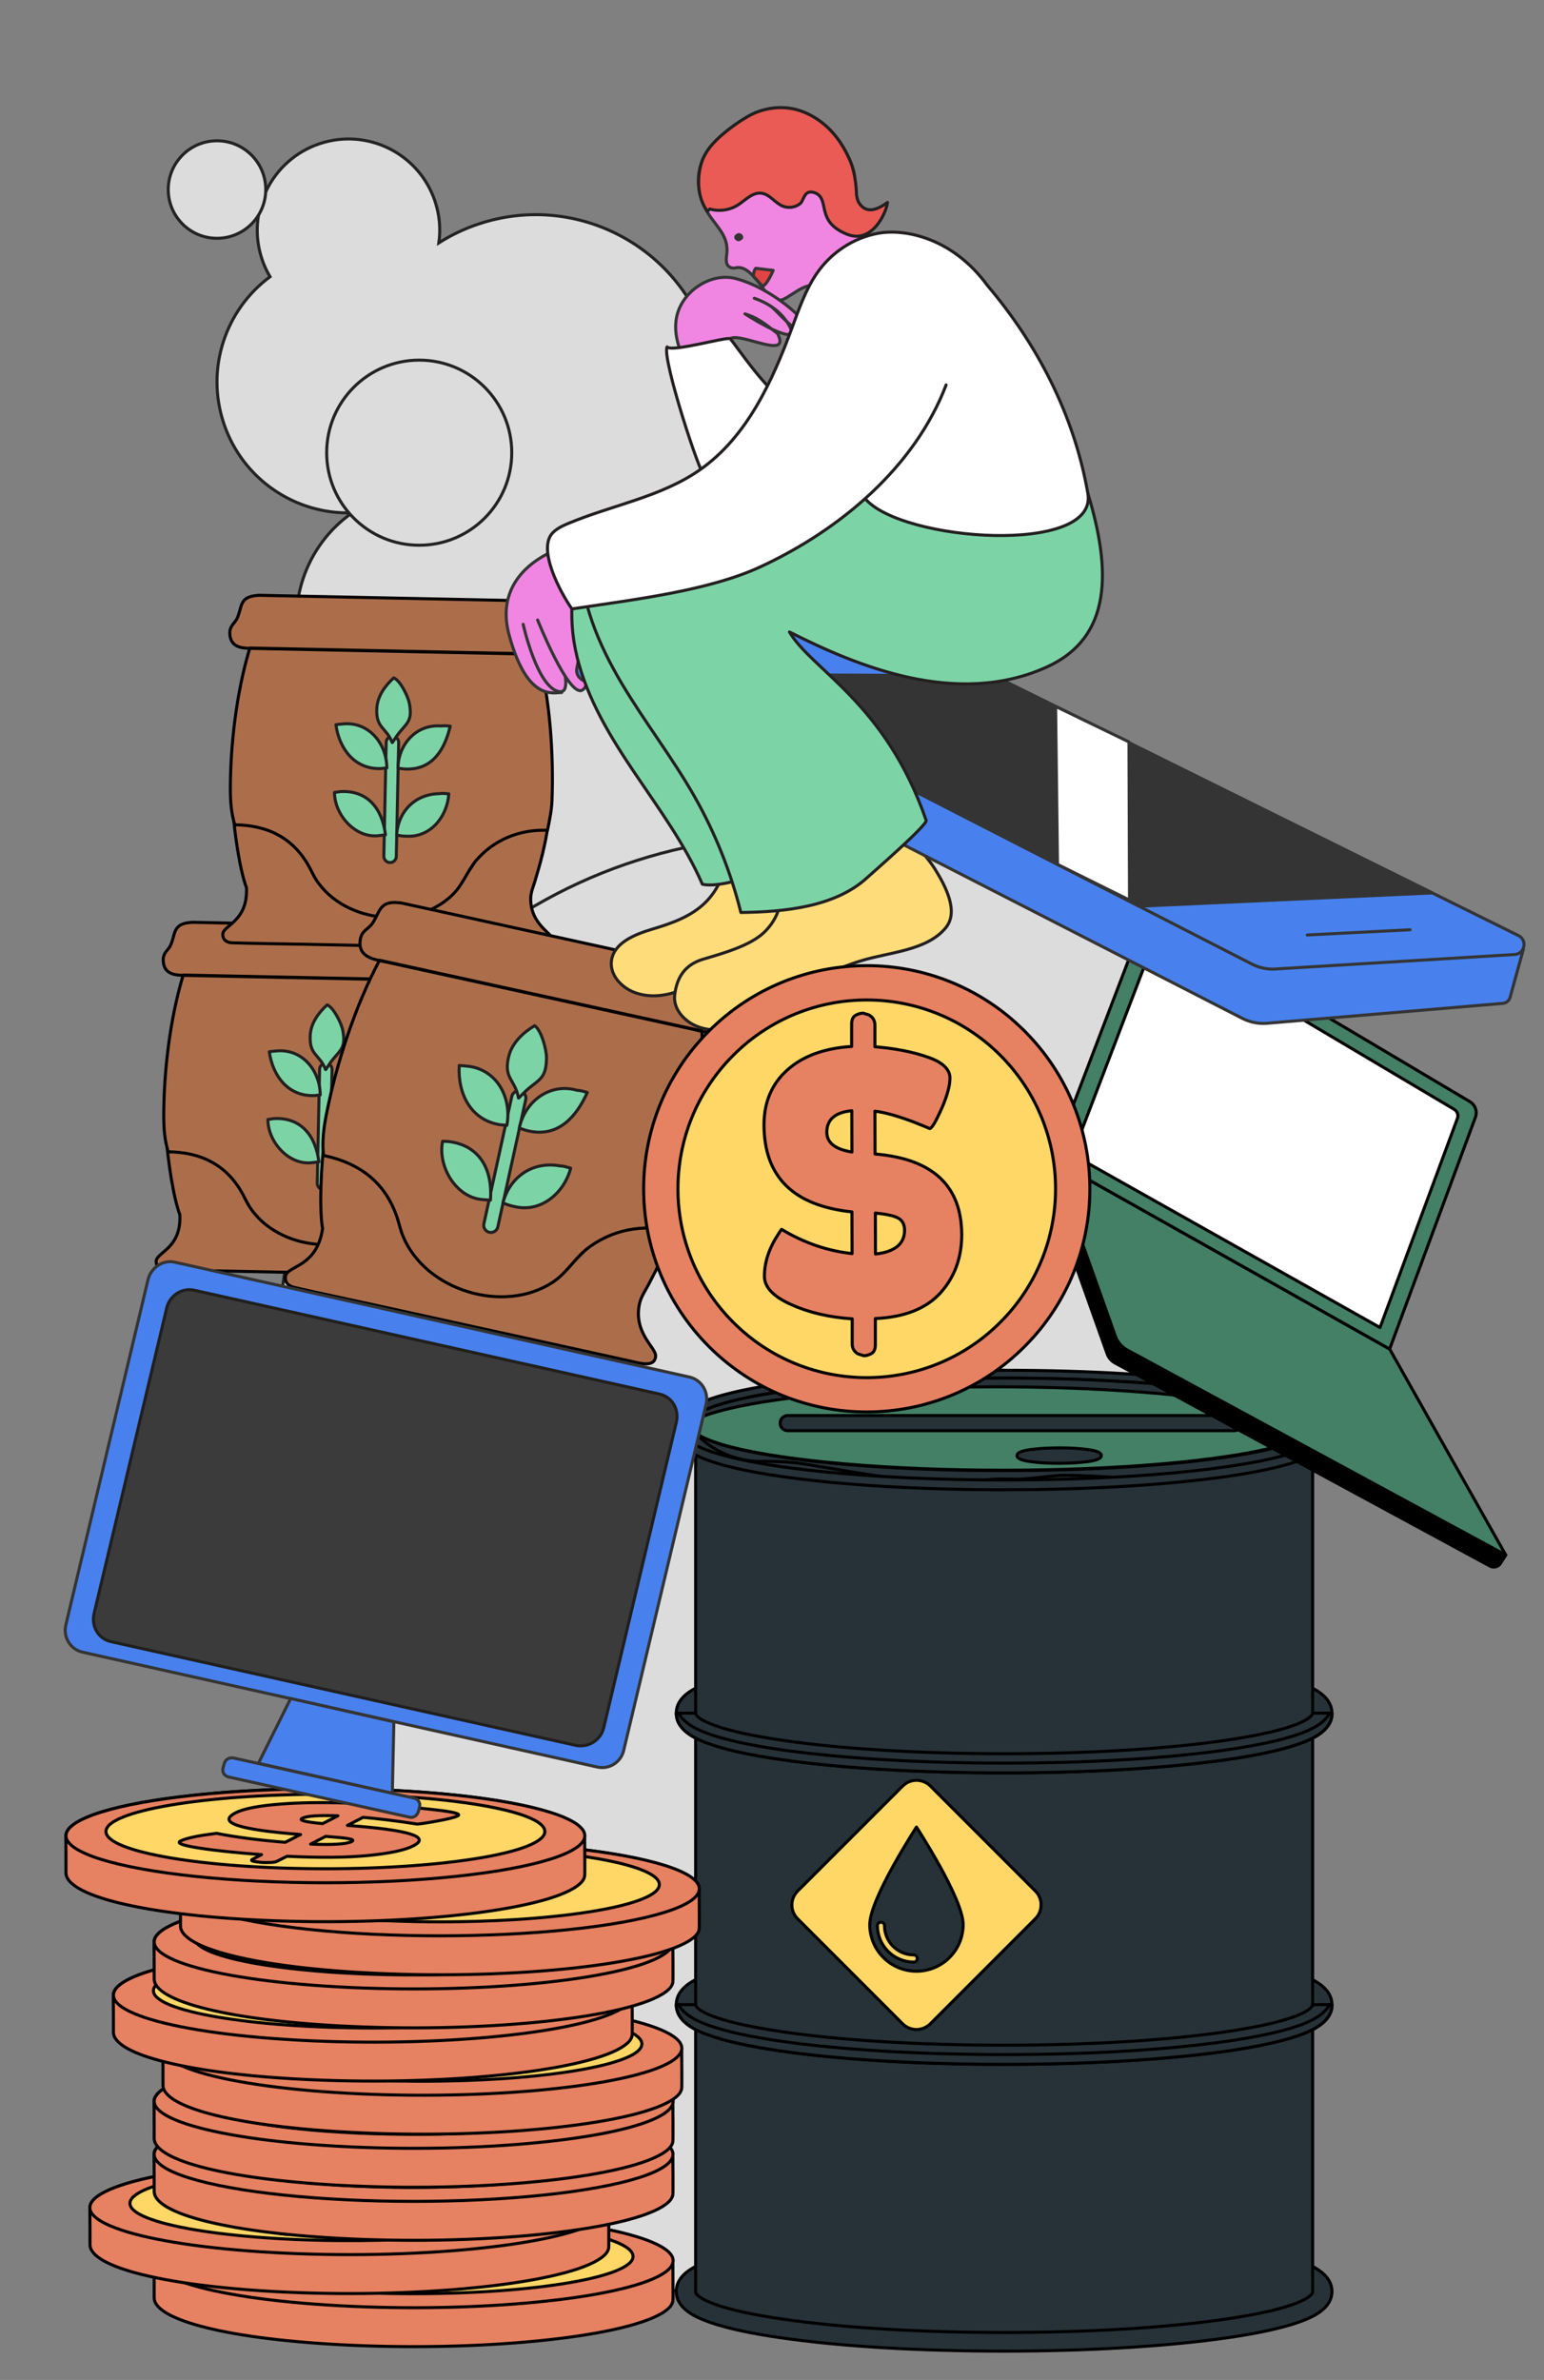 <?xml version="1.0" encoding="UTF-8"?>
<svg xmlns="http://www.w3.org/2000/svg" width="510" height="786" viewBox="0 0 510 786">
  <rect x="0" y="0" width="510" height="786" fill="#808080" stroke="none"/>
  <g id="Calque_3">
    <path d="m323.501,164.988c6.869,7.017,11.78,16.106,13.661,26.485,5.002,27.598-13.316,54.046-40.929,59.051-4.167.755-8.303.985-12.358.71,2.29,3.069,3.929,6.713,4.659,10.743,2.529,13.952-6.732,27.312-20.668,29.838-13.951,2.529-27.312-6.731-29.841-20.683-.332-1.832-.457-3.654-.388-5.448-15.356-2.088-28.313-13.818-31.229-29.907-2.977-16.424,5.422-32.278,19.591-39.433-13.866-1.523-25.905-10.882-30.647-24.258-5.066,3.015-10.756,5.197-16.892,6.31-19.706,3.572-38.808-4.743-49.96-19.826-3.65,2.127-7.725,3.654-12.121,4.451-20.332,3.685-39.79-9.814-43.475-30.146-3.685-20.332,9.797-39.803,30.128-43.488,10.09-1.829,19.953.576,27.786,5.952,5.098-5.969,11.605-10.775,19.129-13.888-1.68-2.659,12.088,22.636,11.496,19.369-2.487-13.722,34.25-23.404,30.37-18.019,13.952,6.867,24.588,20.059,27.577,36.544.299,1.649.518,3.295.644,4.944,1.125-.314,2.275-.585,3.45-.799,12.379-2.244,24.434,1.987,32.685,10.282,3.706-5.906,9.771-10.284,17.174-11.626,3.587-.65,7.126-.52,10.453.265,3.658-11.305,10.269-16.299,22.785-18.568,18.119-3.284,35.464,8.738,38.746,26.841,3.16,17.431-4.856,30.154-21.825,34.301Z" style="fill:#dcdcdc; stroke:#232323; stroke-miterlimit:10;"></path>
    <path d="m234.411,146.658c3.121-11.082,3.058-23.194-.865-34.961-10.42-31.257-44.195-48.144-75.453-37.724-4.734,1.578-9.123,3.675-13.143,6.244.645-4.458.276-9.135-1.25-13.714-5.265-15.792-22.331-24.31-38.106-19.051-15.793,5.265-24.334,22.319-19.069,38.111.691,2.074,1.59,4.02,2.673,5.829-14.635,10.812-21.362,30.199-15.291,48.411,6.198,18.592,23.788,30.18,42.415,29.558-15.275,10.678-22.393,30.504-16.195,49.095,7.551,22.652,32.042,34.897,54.695,27.346,14.013-4.671,24.04-15.829,27.859-29.024,7.148,3.992,15.862,5.079,24.242,2.286,4.061-1.354,7.632-3.484,10.615-6.168,10.149,9.595,25.118,13.436,39.287,8.713,20.51-6.837,31.591-29.001,24.754-49.511-6.578-19.732-27.353-30.738-47.167-25.439Z" style="fill:#dcdcdc; stroke:#232323; stroke-miterlimit:10;"></path>
    <path d="m115.696,301.703c-7.743,17.564-2.968,38.765,12.79,51.209,17.069,13.457,41.115,11.949,56.403-2.648,22.586.347,45.098-9.474,60.164-28.596,25.678-32.605,20.087-79.856-12.518-105.534-32.605-25.703-79.855-20.088-105.534,12.518-16.896,21.448-20.261,49.253-11.305,73.052Z" style="fill:#dcdcdc; stroke:#232323; stroke-miterlimit:10;"></path>
    <path d="m102.95,506.793c-17.571,39.859-6.736,87.968,29.024,116.207,38.735,30.539,93.302,27.115,127.995-6.009,51.254.787,102.34-21.499,136.528-64.893,58.271-73.991,45.584-181.216-28.406-239.486-73.99-58.328-181.214-45.585-239.486,28.406-38.342,48.671-45.977,111.769-25.655,165.775Z" style="fill:#dcdcdc; stroke:#232323; stroke-miterlimit:10;"></path>
    <circle cx="71.676" cy="62.598" r="16.102" style="fill:#dcdcdc; stroke:#232323; stroke-miterlimit:10;"></circle>
    <circle cx="373.87" cy="577.123" r="30.567" style="fill:#dcdcdc; stroke:#232323; stroke-miterlimit:10;"></circle>
    <circle cx="138.471" cy="149.501" r="30.567" style="fill:#dcdcdc; stroke:#232323; stroke-miterlimit:10;"></circle>
    <circle cx="223.473" cy="693.274" r="63.226" style="fill:#dcdcdc; stroke:#232323; stroke-miterlimit:10;"></circle>
    <path d="m158.778,378.597c-5.908-.599-13.362,2.158-17.885,5.841-4.263,3.471-4.954,6.891-7.876,10.965-11.708,16.323-39.265,15.126-51.879-.203-2.021-2.456-2.639-4.497-4.22-7.006-4.812-7.634-12.931-12.021-21.905-11.738.399,6.025,2.144,18.828,4.395,24.688.551,11.415-7.951,12.364-7.822,15.546.073,1.802,1.408,2.624,3.054,2.677,7.846.256,15.713.312,23.563.474l76.217,1.579c2.004.042,6.859.616,6.365-2.854-.347-2.442-7.494-5.155-7.494-13.711-0-2.146.893-4.081,1.495-6.102,1.742-5.845,3.343-11.732,4.176-17.786.066-.478.866-2.757-.183-2.37Z" style="fill:#ac6e4a; stroke:#000; stroke-linecap:round; stroke-linejoin:round;"></path>
    <path d="m63.516,304.599c-6.416.359-5.474,3.412-7.025,7.253-.878,2.174-2.755,2.633-2.567,5.601.313,4.947,4.976,4.641,8.532,4.706l90.805,1.866c2.731.06,5.638.56,7.785-1.51,3.583-3.455.289-5.804-.789-8.634-.72-1.89.463-3.203-2.083-5.693-2.003-1.959-4.742-1.738-7.323-1.791l-87.335-1.798Zm-2.992,17.416c-4.369,14.333-6.446,31.946-6.437,46.738.002,3.861.286,7.813,1.475,11.64,10.581.101,19.23,4.141,24.553,13.872.821,1.501,1.513,3.083,2.462,4.511,9.437,14.191,32.915,16.48,44.914,4.707,3.38-3.317,4.72-7.508,7.612-11.108,5.955-7.061,14.613-10.542,23.736-10.168.705-3.472,1.38-6.616,1.5-9.957.539-14.931-.614-33.678-4.672-48.272l-95.143-1.963Z" style="fill:#ac6e4a; stroke:#000; stroke-linecap:round; stroke-linejoin:round;"></path>
    <path d="m106.804,392.86c-1.137-.023-2.04-.964-2.017-2.102l.776-37.589c.023-1.137.964-2.04,2.102-2.017s2.04.964,2.017,2.102l-.776,37.589c-.023,1.137-.964,2.04-2.102,2.017Z" style="fill:#7cd4a6; stroke:#231f20; stroke-linecap:round; stroke-linejoin:round;"></path>
    <path d="m108.063,331.866c-2.88,2.609-5.39,6.06-5.6,10.073-.349,6.668,3.109,6.181,5.072,11.283l.087-.011c.769-1.116,1.484-2.305,2.345-3.352,2.661-3.237,4.252-4.006,3.282-9.455-.403-2.261-2.97-7.627-5.186-8.539Zm15.629,15.9c-8.194-.69-14.169,6.123-14.229,13.936.947.129,1.888.273,2.845.292,8.751.141,12.636-6.66,14.401-14.166-1.031-.107-1.981-.225-3.017-.062Zm-32.557-.672c-.732.067-1.457.137-2.183.254,1.116,8.04,6.284,14.843,14.968,14.473.616-.069,1.241-.163,1.86-.195-.059-8.188-6.078-15.44-14.645-14.532Zm32.096,23.018c-8.008.067-13.702,5.739-14.223,13.669,1.159.252,2.274.384,3.46.389,7.884.337,13.297-6.609,13.78-13.996-.925-.061-2.114-.266-3.017-.062Zm-32.843-.678c-.637.074-1.265.169-1.897.281-.031,7.364,6.912,15.232,14.62,14.262l2.213-.272c-1.016-8.493-5.815-14.825-14.936-14.271Z" style="fill:#7cd4a6; stroke:#231f20; stroke-linecap:round; stroke-linejoin:round;"></path>
    <path d="m180.778,270.597c-5.908-.599-13.362,2.158-17.885,5.841-4.263,3.471-4.954,6.891-7.876,10.965-11.708,16.323-39.265,15.126-51.879-.203-2.021-2.456-2.639-4.497-4.22-7.006-4.812-7.634-12.931-12.021-21.905-11.738.399,6.025,2.144,18.828,4.395,24.688.551,11.415-7.951,12.364-7.822,15.546.073,1.802,1.408,2.624,3.054,2.677,7.846.256,15.713.312,23.563.474l76.217,1.579c2.004.042,6.859.616,6.365-2.854-.347-2.442-7.494-5.155-7.494-13.711-0-2.146.893-4.081,1.495-6.102,1.742-5.845,3.343-11.732,4.176-17.786.066-.478.866-2.757-.183-2.37Z" style="fill:#ac6e4a; stroke:#000; stroke-linecap:round; stroke-linejoin:round;"></path>
    <path d="m85.516,196.599c-6.416.359-5.474,3.412-7.025,7.253-.878,2.174-2.755,2.633-2.567,5.601.313,4.947,4.976,4.641,8.532,4.706l90.805,1.866c2.731.06,5.638.56,7.785-1.51,3.583-3.455.289-5.804-.789-8.634-.72-1.89.463-3.203-2.083-5.693-2.003-1.959-4.742-1.738-7.323-1.791l-87.335-1.798Zm-2.992,17.416c-4.369,14.333-6.446,31.946-6.437,46.738.002,3.861.286,7.813,1.475,11.64,10.581.101,19.23,4.141,24.553,13.872.821,1.501,1.513,3.083,2.462,4.511,9.437,14.191,32.915,16.48,44.914,4.707,3.38-3.317,4.72-7.508,7.612-11.108,5.955-7.061,14.613-10.542,23.736-10.168.705-3.472,1.38-6.616,1.5-9.957.539-14.931-.614-33.678-4.672-48.272l-95.143-1.963Z" style="fill:#ac6e4a; stroke:#000; stroke-linecap:round; stroke-linejoin:round;"></path>
    <path d="m128.804,284.86c-1.137-.023-2.04-.964-2.017-2.102l.776-37.589c.023-1.137.964-2.04,2.102-2.017s2.04.964,2.017,2.102l-.776,37.589c-.023,1.137-.964,2.04-2.102,2.017Z" style="fill:#7cd4a6; stroke:#231f20; stroke-linecap:round; stroke-linejoin:round;"></path>
    <path d="m130.063,223.866c-2.88,2.609-5.39,6.06-5.6,10.073-.349,6.668,3.109,6.181,5.072,11.283l.087-.011c.769-1.116,1.484-2.305,2.345-3.352,2.661-3.237,4.252-4.006,3.282-9.455-.403-2.261-2.97-7.627-5.186-8.539Zm15.629,15.9c-8.194-.69-14.169,6.123-14.229,13.936.947.129,1.888.273,2.845.292,8.751.141,12.636-6.66,14.401-14.166-1.031-.107-1.981-.225-3.017-.062Zm-32.557-.672c-.732.067-1.457.137-2.183.254,1.116,8.04,6.284,14.843,14.968,14.473.616-.069,1.241-.163,1.86-.195-.059-8.188-6.078-15.44-14.645-14.532Zm32.096,23.018c-8.008.067-13.702,5.739-14.223,13.669,1.159.252,2.274.384,3.46.389,7.884.337,13.297-6.609,13.78-13.996-.925-.061-2.114-.266-3.017-.062Zm-32.843-.678c-.637.074-1.265.169-1.897.281-.031,7.364,6.912,15.232,14.62,14.262l2.213-.272c-1.016-8.493-5.815-14.825-14.936-14.271Z" style="fill:#7cd4a6; stroke:#231f20; stroke-linecap:round; stroke-linejoin:round;"></path>
    <path d="m428.624,746.451c-5.472-1.896-13.228-3.576-23.053-4.998-19.778-2.887-46.019-4.438-73.898-4.438s-54.12,1.594-73.898,4.438c-9.781,1.422-17.537,3.102-23.053,4.998-4.869,1.681-11.333,4.524-11.333,10.298s6.463,8.618,11.333,10.298c5.472,1.896,13.228,3.576,23.053,4.998,19.778,2.887,46.019,4.438,73.898,4.438s54.12-1.594,73.898-4.438c9.781-1.422,17.537-3.102,23.053-4.998,4.869-1.681,11.333-4.524,11.333-10.298-.043-5.774-6.507-8.618-11.333-10.298Zm-2.068,14.607c-5.128,1.767-12.496,3.318-21.889,4.697-19.476,2.844-45.416,4.395-72.993,4.395s-53.517-1.551-72.993-4.395c-9.394-1.379-16.762-2.93-21.889-4.697-6.851-2.327-7.024-4.093-7.024-4.309,0-.172.215-1.982,7.024-4.309,5.128-1.767,12.496-3.318,21.889-4.697,19.476-2.844,45.416-4.395,72.993-4.395s53.517,1.551,72.993,4.395c9.394,1.379,16.762,2.93,21.889,4.697,6.851,2.327,7.024,4.093,7.024,4.309,0,.172-.172,1.939-7.024,4.309Z" style="fill:#263238; stroke:#000; stroke-linecap:round; stroke-linejoin:round;"></path>
    <path d="m428.624,555.479c-5.472-1.896-13.228-3.576-23.053-4.998-19.778-2.887-46.019-4.438-73.898-4.438s-54.12,1.594-73.898,4.438c-9.781,1.422-17.537,3.102-23.053,4.998-4.869,1.681-11.333,4.524-11.333,10.298,0,5.731,6.463,8.618,11.333,10.298,5.472,1.896,13.228,3.576,23.053,4.998,19.778,2.887,46.019,4.438,73.898,4.438s54.12-1.594,73.898-4.438c9.781-1.422,17.537-3.102,23.053-4.998,4.869-1.681,11.333-4.524,11.333-10.298-.043-5.731-6.507-8.618-11.333-10.298Zm-2.068,14.607c-5.128,1.767-12.496,3.318-21.889,4.697-19.476,2.844-45.416,4.395-72.993,4.395s-53.517-1.551-72.993-4.395c-9.394-1.379-16.762-2.93-21.889-4.697-6.851-2.327-7.024-4.093-7.024-4.309s.215-1.982,7.024-4.309c5.128-1.767,12.496-3.318,21.889-4.697,19.476-2.844,45.416-4.395,72.993-4.395s53.517,1.551,72.993,4.395c9.394,1.379,16.762,2.93,21.889,4.697,6.851,2.327,7.024,4.093,7.024,4.309s-.172,1.982-7.024,4.309Z" style="fill:#263238; stroke:#000; stroke-linecap:round; stroke-linejoin:round;"></path>
    <path d="m428.624,651.741c-5.472-1.896-13.228-3.576-23.053-4.998-19.778-2.887-46.019-4.438-73.898-4.438s-54.12,1.594-73.898,4.438c-9.781,1.422-17.537,3.102-23.053,4.998-4.869,1.681-11.333,4.524-11.333,10.298s6.463,8.618,11.333,10.298c5.472,1.896,13.228,3.576,23.053,4.998,19.778,2.887,46.019,4.438,73.898,4.438s54.12-1.594,73.898-4.438c9.781-1.422,17.537-3.102,23.053-4.998,4.869-1.681,11.333-4.524,11.333-10.298-.043-5.731-6.507-8.618-11.333-10.298Zm-2.068,14.607c-5.128,1.767-12.496,3.318-21.889,4.697-19.476,2.844-45.416,4.395-72.993,4.395s-53.517-1.551-72.993-4.395c-9.394-1.379-16.762-2.93-21.889-4.697-6.851-2.327-7.024-4.093-7.024-4.309,0-.172.215-1.982,7.024-4.309,5.128-1.767,12.496-3.318,21.889-4.697,19.476-2.844,45.416-4.395,72.993-4.395s53.517,1.551,72.993,4.395c9.394,1.379,16.762,2.93,21.889,4.697,6.851,2.327,7.024,4.093,7.024,4.309,0,.172-.172,1.939-7.024,4.309Z" style="fill:#263238; stroke:#000; stroke-linecap:round; stroke-linejoin:round;"></path>
    <path d="m234.679,482.572c5.472,1.896,13.228,3.576,23.053,4.998,19.778,2.887,46.019,4.438,73.898,4.438s54.12-1.594,73.898-4.438c9.781-1.422,17.537-3.102,23.053-4.998,4.869-1.681,11.333-4.524,11.333-10.298,0-5.731-6.463-8.618-11.333-10.298-5.472-1.896-13.228-3.576-23.053-4.998-19.778-2.887-46.019-4.438-73.898-4.438s-54.12,1.594-73.898,4.438c-9.781,1.422-17.537,3.102-23.053,4.998-4.869,1.681-11.333,4.524-11.333,10.298.043,5.731,6.463,8.618,11.333,10.298Zm2.068-14.607c5.128-1.767,12.496-3.318,21.889-4.697,19.476-2.844,45.416-4.395,72.993-4.395s53.517,1.551,72.993,4.395c9.394,1.379,16.762,2.93,21.889,4.697,6.851,2.327,7.024,4.093,7.024,4.309,0,.172-.215,1.982-7.024,4.309-5.128,1.767-12.496,3.318-21.889,4.697-19.476,2.844-45.416,4.395-72.993,4.395s-53.517-1.551-72.993-4.395c-9.394-1.379-16.762-2.93-21.889-4.697-6.851-2.327-7.024-4.093-7.024-4.309-.043-.172.172-1.939,7.024-4.309Z" style="fill:#263238; stroke:#000; stroke-linecap:round; stroke-linejoin:round;"></path>
    <path d="m379.158,487.872c-9.652.603-19.606-.862-29.215-.603-3.792.302-7.885.862-11.677,1.163-4.093.302-8.187-.302-12.28.302-20.769,2.327-40.03-2.025-60.498-5.257-5.257-.862-10.514-.862-15.771-.862-7.498-.388-14.995-3.835-19.95-9.307v283.614c0,.172.215,1.982,7.024,4.309,5.128,1.767,12.496,3.318,21.889,4.697,19.476,2.844,45.416,4.395,72.993,4.395s53.517-1.551,72.993-4.395c9.394-1.379,16.762-2.93,21.889-4.697,6.851-2.327,7.024-4.093,7.024-4.309v-279.435c-6.033,2.585-12.582,4.309-18.744,6.033-11.979,2.887-23.699,3.749-35.678,4.352Z" style="fill:#263238; stroke:#000; stroke-linecap:round; stroke-linejoin:round;"></path>
    <path d="m433.58,662.039c0,.215-.215,1.982-7.024,4.309-5.128,1.767-12.496,3.318-21.889,4.697-19.476,2.844-45.416,4.395-72.993,4.395s-53.517-1.551-72.993-4.395c-9.394-1.379-16.762-2.93-21.889-4.697-6.851-2.327-7.024-4.093-7.024-4.309h-6.334c0,5.731,6.463,8.618,11.333,10.298,5.472,1.896,13.228,3.576,23.053,4.998,19.778,2.887,46.019,4.438,73.898,4.438s54.12-1.594,73.898-4.438c9.781-1.422,17.537-3.102,23.053-4.998,4.869-1.681,11.333-4.524,11.333-10.298h-6.42Z" style="fill:#263238; stroke:#000; stroke-linecap:round; stroke-linejoin:round;"></path>
    <path d="m342.015,624.551l-34.687-34.687c-2.542-2.542-6.636-2.542-9.178,0l-34.687,34.687c-1.207,1.207-1.896,2.844-1.896,4.567s.689,3.361,1.896,4.567l34.687,34.687c1.25,1.25,2.93,1.896,4.567,1.896s3.318-.646,4.567-1.896l34.687-34.687c1.207-1.207,1.896-2.844,1.896-4.567.043-1.68-.646-3.361-1.853-4.567Z" style="fill:#fed767; stroke:#000; stroke-linecap:round; stroke-linejoin:round;"></path>
    <path d="m287.291,635.582c0,8.532,6.894,15.426,15.426,15.426s15.426-6.894,15.426-15.426-15.426-32.188-15.426-32.188c0,0-15.426,23.656-15.426,32.188Z" style="fill:#263238; stroke:#000; stroke-linecap:round; stroke-linejoin:round;"></path>
    <path d="m301.855,647.992c-6.636,0-12.022-5.386-12.022-12.022,0-.646.517-1.163,1.163-1.163s1.163.517,1.163,1.163c0,5.343,4.352,9.652,9.652,9.652.646,0,1.163.517,1.163,1.163.043.689-.474,1.207-1.12,1.207Z" style="fill:#fed767; stroke:#000; stroke-linecap:round; stroke-linejoin:round;"></path>
    <path d="m428.624,669.106c-5.515,1.896-13.228,3.576-23.053,4.998-19.778,2.887-46.019,4.438-73.898,4.438s-54.12-1.594-73.898-4.438c-9.781-1.422-17.537-3.102-23.053-4.998-3.835-1.336-8.704-3.404-10.557-7.067h-.776c0,5.731,6.463,8.618,11.333,10.298,5.472,1.896,13.228,3.576,23.053,4.998,19.778,2.887,46.019,4.438,73.898,4.438s54.12-1.594,73.898-4.438c9.781-1.422,17.537-3.102,23.053-4.998,4.869-1.681,11.333-4.524,11.333-10.298h-.776c-1.896,3.663-6.722,5.731-10.557,7.067Z" style="fill:#263238; stroke:#000; stroke-linecap:round; stroke-linejoin:round;"></path>
    <path d="m428.624,479.34c-5.472,1.896-13.228,3.576-23.053,4.998-19.778,2.887-46.019,4.438-73.898,4.438s-54.12-1.594-73.898-4.438c-9.781-1.422-17.537-3.102-23.053-4.998-3.835-1.336-8.704-3.404-10.557-7.067h-.776c0,5.731,6.463,8.618,11.333,10.298,5.472,1.896,13.228,3.576,23.053,4.998,19.778,2.887,46.019,4.438,73.898,4.438s54.12-1.594,73.898-4.438c9.781-1.422,17.537-3.102,23.053-4.998,4.869-1.681,11.333-4.524,11.333-10.298h-.776c-1.896,3.663-6.722,5.774-10.557,7.067Z" style="fill:#263238; stroke:#000; stroke-linecap:round; stroke-linejoin:round;"></path>
    <ellipse cx="331.415" cy="470.335" rx="103.544" ry="15.211" style="fill:#438066; stroke:#000; stroke-linecap:round; stroke-linejoin:round;"></ellipse>
    <path d="m331.415,455.124c-56.059,0-101.691,6.55-103.501,14.693,10.6-6.765,51.75-11.806,100.915-11.806,57.18,0,103.544,6.808,103.544,15.211,0,.172,0,.345-.043.517,1.724-1.12,2.628-2.241,2.628-3.447,0-8.359-46.364-15.167-103.544-15.167Z" style="fill:#263238; stroke:#000; stroke-linecap:round; stroke-linejoin:round;"></path>
    <path d="m362.31,479.383h0c-.689-.259-1.681-.474-2.973-.646-2.542-.388-5.903-.56-9.48-.56s-6.937.215-9.48.56c-1.25.172-2.241.388-2.973.646-.603.215-1.465.603-1.465,1.336s.819,1.12,1.465,1.336c.689.259,1.681.474,2.973.646,2.542.388,5.903.56,9.48.56s6.937-.215,9.48-.56c1.25-.172,2.241-.388,2.973-.646.603-.215,1.465-.603,1.465-1.336s-.862-1.12-1.465-1.336Z" style="fill:#263238; stroke:#000; stroke-linecap:round; stroke-linejoin:round;"></path>
    <path d="m229.681,662.039h0Z" style="fill:#343434; stroke:#000; stroke-linecap:round; stroke-linejoin:round;"></path>
    <path d="m229.681,662.039h0Z" style="fill:#343434; stroke:#000; stroke-linecap:round; stroke-linejoin:round;"></path>
    <path d="m433.407,662.556c.172-.302.172-.474.172-.517,0-0-.043.172-.172.517Z" style="fill:#343434; stroke:#000; stroke-linecap:round; stroke-linejoin:round;"></path>
    <path d="m433.58,565.778c0,.215-.215,1.982-7.024,4.309-5.128,1.767-12.496,3.318-21.889,4.697-19.476,2.844-45.416,4.395-72.993,4.395s-53.517-1.551-72.993-4.395c-9.394-1.379-16.762-2.93-21.889-4.697-6.851-2.327-7.024-4.093-7.024-4.309h-6.334c0,5.731,6.463,8.618,11.333,10.298,5.472,1.896,13.228,3.576,23.053,4.998,19.778,2.887,46.019,4.438,73.898,4.438s54.12-1.594,73.898-4.438c9.781-1.422,17.537-3.102,23.053-4.998,4.869-1.681,11.333-4.524,11.333-10.298h-6.42Z" style="fill:#263238; stroke:#000; stroke-linecap:round; stroke-linejoin:round;"></path>
    <path d="m428.624,572.844c-5.515,1.896-13.228,3.576-23.053,4.998-19.778,2.887-46.019,4.438-73.898,4.438s-54.12-1.594-73.898-4.438c-9.781-1.422-17.537-3.102-23.053-4.998-3.835-1.336-8.704-3.404-10.557-7.067h-.776c0,5.731,6.463,8.618,11.333,10.298,5.472,1.896,13.228,3.576,23.053,4.998,19.778,2.887,46.019,4.438,73.898,4.438s54.12-1.594,73.898-4.438c9.781-1.422,17.537-3.102,23.053-4.998,4.869-1.681,11.333-4.524,11.333-10.298h-.776c-1.896,3.663-6.722,5.731-10.557,7.067Z" style="fill:#263238; stroke:#000; stroke-linecap:round; stroke-linejoin:round;"></path>
    <path d="m407.769,472.489h-147.581c-1.379,0-2.499-1.12-2.499-2.499h0c0-1.379,1.12-2.499,2.499-2.499h147.581c1.379,0,2.499,1.12,2.499,2.499h0c-0,1.379-1.12,2.499-2.499,2.499Z" style="fill:#263238; stroke:#000; stroke-linecap:round; stroke-linejoin:round;"></path>
    <path d="m223.181,402.496c-6.503-1.984-15.489-.542-21.388,2.59-5.559,2.952-7.095,6.641-11.281,10.568-16.776,15.736-47.465,8.273-58.231-11.747-1.725-3.207-1.966-5.637-3.185-8.807-3.711-9.644-11.856-16.374-22-18.05-.89,6.856-1.772,21.625-.545,28.708-1.915,12.945-11.677,12.123-12.238,15.726-.317,2.04 1,3.26,2.836,3.685,8.757,2.03,17.581,3.839,26.363,5.764l85.265,18.697c2.242.493,7.568,2.215,7.784-1.792.152-2.821-7.273-7.455-5.374-17.066.476-2.411,1.909-4.386,3.034-6.523,3.255-6.179,6.36-12.436,8.64-19.052.18-.522,1.585-2.904.321-2.703Z" style="fill:#ac6e4a; stroke:#000; stroke-linecap:round; stroke-linejoin:round;"></path>
    <path d="m132.603,298.222c-7.287-1.021-6.906,2.617-9.502,6.587-1.469,2.247-3.68,2.346-4.128,5.722-.747,5.626,4.559,6.319,8.539,7.181l101.588,22.258c3.054.674,6.209,1.881,9.081.033,4.792-3.085,1.613-6.455,1.031-9.874-.389-2.283,1.231-3.496-1.076-6.858-1.815-2.645-4.94-3.005-7.828-3.638l-97.705-21.411Zm-7.228,18.9c-8.09,15.13-14.334,34.454-17.608,51.072-.855,4.338-1.413,8.839-.928,13.403,11.863,2.463,20.682,8.922,24.5,21.035.589,1.868,1.015,3.799,1.764,5.614,7.45,18.037,33.315,25.82,49.407,15.26,4.534-2.975,6.969-7.386,11.017-10.788,8.257-6.609,18.756-8.597,28.92-6.151,1.563-3.743,3.019-7.125,3.896-10.852,3.921-16.652,6.788-37.967,5.47-55.261l-106.439-23.331Z" style="fill:#ac6e4a; stroke:#000; stroke-linecap:round; stroke-linejoin:round;"></path>
    <path d="m161.632,406.977c-1.272-.279-2.077-1.536-1.799-2.808l9.217-42.052c.279-1.272,1.536-2.077,2.808-1.799s2.077,1.536,1.799,2.808l-9.217,42.052c-.279,1.272-1.536,2.077-2.808,1.799Z" style="fill:#7cd4a6; stroke:#231f20; stroke-linecap:round; stroke-linejoin:round;"></path>
    <path d="m176.588,338.742c-3.815,2.291-7.4,5.611-8.527,10.072-1.872,7.413,2.12,7.634,3.193,13.801l.1.007c1.112-1.083,2.179-2.26,3.378-3.245,3.708-3.046,5.666-3.556,5.786-9.892.05-2.629-1.642-9.227-3.93-10.743Zm14.026,21.331c-9.052-2.595-17.276,3.732-19.077,12.495,1.035.356,2.06.726,3.131.96,9.799,2.101,15.673-4.675,19.322-12.715-1.134-.349-2.175-.693-3.375-.74Zm-36.422-7.983c-.837-.087-1.667-.17-2.508-.2-.532,9.279,3.763,18.069,13.6,19.581.707.059,1.431.092,2.132.194,1.751-9.211-3.399-18.693-13.224-19.575Zm30.942,32.983c-9.01-1.703-16.665,3.404-19.012,12.197,1.246.54,2.469.936,3.801,1.206,8.782,2.129,16.404-4.472,18.587-12.662-1.025-.274-2.315-.768-3.375-.74Zm-36.742-8.054c-.732-.058-1.459-.091-2.193-.106-1.67,8.265,4.382,18.645,13.256,19.267l2.546.186c.745-9.766-3.24-17.944-13.609-19.347Z" style="fill:#7cd4a6; stroke:#231f20; stroke-linecap:round; stroke-linejoin:round;"></path>
  </g>
  <g id="CCFD_1">
    <path d="m272.777,98.17c-.504-1.522-1.359-2.816-2.894-3.588-3.849-1.935-9.731,4.527-12.241,4.544-3.385.023-4.841-3.078-6.946-5.73-2.019-2.544-4.722-5.714-7.742-4.932-1.123.291-2.447-.232-2.838-1.324-.397-1.11-.145-2.309-.028-3.471.677-6.698-4.705-9.496-7.509-15.617-2.403-5.246-2.723-11.049.026-16.471.725-1.429,1.662-2.738,2.723-3.939,3.552-4.024,10.685-9.132,14.73-10.629,7.247-2.682,14.276-1.657,20.566,2.831,5.217,3.722,8.903,9.34,10.997,15.396,2.095,6.057-.439,15.498,3.155,20.608,0,0,1.85,9.599-3.177,17.547,0,0-4.297,7.207-8.823,4.775h0l0-0Z" style="fill:#f086e2; stroke:#343434; stroke-linecap:round; stroke-linejoin:round;"></path>
    <path d="m244.982,79.226l-.25.175c-1.364.956-3.057-1.027-1.684-1.989l.25-.175c1.364-.956,3.057,1.027,1.684,1.989l-.25.175c-1.364.956-3.057-1.027-1.684-1.989l.25-.175c1.364-.956,3.057,1.027,1.684,1.989h0Z" style="fill:#343434; stroke-width:0px;"></path>
    <path d="m249.675,88.608l5.715.689s-2.048,4.92-3.544,5.215c0,0-2.359-2.616-3.038-3.337,0,0,.218-2.223.868-2.567Z" style="fill:#e24343; stroke:#343434; stroke-linecap:round; stroke-linejoin:round;"></path>
    <path d="m232.606,51.582c.725-1.429,1.662-2.738,2.723-3.939,3.552-4.024,10.685-9.132,14.73-10.629,7.247-2.682,14.276-1.657,20.566,2.831,4.323,3.085,7.577,7.478,9.763,12.337,2.481,5.023,2.511,11.99,2.511,11.99.138.977.298,1.971.826,2.805,2.516,3.98,6.383,2.071,9.422-.119-.255,2.482-3.163,9.638-8.487,10.946-.002.001-.004.001-.006.001-.202.049-.406.091-.615.123-.013.002-.026.003-.038.005-.199.029-.4.052-.604.065-.028.002-.057.001-.086.002-.191.009-.383.015-.579.009-.051-.001-.104-.008-.156-.011-.176-.009-.352-.019-.533-.041-.082-.01-.166-.028-.248-.04-.154-.024-.307-.045-.463-.078-.13-.027-.264-.067-.396-.101-.114-.03-.226-.053-.341-.088-.251-.076-.505-.164-.763-.266-10.548-4.171-5.601-11.413-10.423-13.621-3.903-1.543-3.753,2.394-5.11,3.484-1.58,1.27-3.86,1.603-5.737.836-2.587-1.056-4.321-3.953-7.096-4.281-2.964-.35-5.265,2.352-7.793,3.939-2.704,1.697-6.141,2.175-9.206,1.281l-.79.752c-4.144-5.448-3.274-13.847-1.071-18.192Z" style="fill:#e95b54; stroke:#231f20; stroke-linecap:round; stroke-linejoin:round;"></path>
  </g>
  <g id="Calque_2">
    <path d="m185.132,181.104s-22.945,6.858-16.932,28.745c6.013,21.887,14.564,18.845,17.339,18.857" style="fill:#f086e2; stroke:#343434; stroke-linecap:round; stroke-linejoin:round;"></path>
    <path d="m172.809,206.192s4.536,20.564,11.688,22.183c7.152,1.619-4.042-24.273-4.042-24.273" style="fill:#f086e2; stroke:#343434; stroke-linecap:round; stroke-linejoin:round;"></path>
    <path d="m177.577,204.748s10.108,25.302,14.638,23.232c4.53-2.071.309-22.501.309-22.501l.193-17.976-6.435-6.219" style="fill:#f086e2; stroke:#343434; stroke-linecap:round; stroke-linejoin:round;"></path>
    <path d="m344.579,387.714l21.144,59.436c.453,1.272,1.36,2.332,2.547,2.975l123.909,67.104c1.201.65,2.7.261,3.432-.891l1.764-2.772-126.504-109.126-23.228-21.544-3.065,4.818Z" style="stroke:#000; stroke-linecap:round; stroke-linejoin:round;"></path>
    <path d="m459.008,445.525l-111.365-62.628,20.747,58.318c.709,1.992,2.129,3.651,3.988,4.657l124.997,67.694-38.367-68.041Z" style="fill:#438066; stroke:#000; stroke-linecap:round; stroke-linejoin:round;"></path>
    <path d="m347.643,382.897l111.365,62.628,28.333-76.539c.717-1.936-.052-4.107-1.827-5.16l-102.101-60.608c-2.281-1.354-5.231-.326-6.176,2.152l-29.593,77.527Z" style="fill:#438066; stroke:#000; stroke-linecap:round; stroke-linejoin:round;"></path>
    <path d="m354.242,381.296l101.593,57.133,25.563-69.067c.414-1.118-.03-2.372-1.055-2.981l-95.628-56.766c-1.317-.782-3.021-.188-3.568,1.243l-26.905,70.438Z" style="fill:#fff; stroke:#000; stroke-linecap:round; stroke-linejoin:round;"></path>
    <path d="m240.28,260.784c1.344,13.093,2.022,28.16-7.386,37.364-4.661,4.56-11.065,6.806-17.314,8.67-5.884,1.755-12.978,4.561-13.629,10.666-.492,4.616,3.396,8.738,7.758,10.327,9.133,3.327,19.178-1.666,26.771-7.733,7.593-6.067,16.249-11.511,25.543-14.358,9.377-2.873,19.496-3.246,25.711-10.833,4.359-5.322,3.75-13.494.099-19.324-3.652-5.831-9.731-9.701-15.937-12.671-.755-.361-1.815-.642-2.297.042s1.283,1.229.955.459" style="fill:#ffdc7a; stroke:#231f20; stroke-linecap:round; stroke-linejoin:round;"></path>
    <path d="m255.816,273.565c1.344,13.093,6.089,25.056-3.32,34.26-4.661,4.56-13.995,7.097-20.244,8.961-5.884,1.755-8.753,5.886-9.404,11.991-.492,4.616,3.396,8.738,7.758,10.327,9.133,3.327,19.178-1.666,26.771-7.733,7.593-6.067,17.781-11.232,27.074-14.079,9.377-2.873,21.735-3.314,27.95-10.902,4.359-5.322-.021-13.704-3.673-19.535-3.652-5.831-13.745-15.955-19.951-18.924" style="fill:#ffdc7a; stroke:#231f20; stroke-linecap:round; stroke-linejoin:round;"></path>
    <path d="m190.534,220.652s-.777,2.718,2.483,4.287l217.347,111.387c2.426,1.244,5.152,1.811,7.86,1.648l78.227-6.607c1.222-.119,2.197-1.027,2.41-2.229l4.326-15.648-289.07-104.582-20.7-3.287-2.874,15.057-.01-.026Z" style="fill:#4881ee; stroke:#343434; stroke-linecap:round; stroke-linejoin:round;"></path>
    <path d="m421.364,320.015l78.931-4.786c3.368-.212,4.293-4.756,1.272-6.241l-203.285-100.639c-.259-.136-.559-.226-.881-.219l-101.311-6.047c-2.444-.145-3.35,3.154-1.173,4.286l218.596,112.024c2.426,1.243,5.152,1.81,7.86,1.648l-.01-.026Z" style="fill:#4881ee; stroke:#343434; stroke-linecap:round; stroke-linejoin:round;"></path>
    <path d="m473.122,294.899l-96.866,4.381-149.366-76.559,101.335.465,144.897,71.713Z" style="fill:#343434; stroke:#343434; stroke-linecap:round; stroke-linejoin:round;"></path>
    <path d="m465.767,307.06l-33.974,1.728" style="fill:none; stroke:#343434; stroke-linecap:round; stroke-linejoin:round;"></path>
    <path d="m348.674,233.291l.63,52.176,23.784,11.794-.181-52.232-24.233-11.738Z" style="fill:#fff; stroke:#343434; stroke-linecap:round; stroke-linejoin:round;"></path>
    <path d="m240.426,137.572c-4.738-3.397-8.255-8.22-11.337-13.169-3.906-6.273-7.356-13.733-5.316-20.835,2.237-7.786,11.224-13.565,19.085-11.604,7.36,1.836,15.624,7.144,21.032,12.451.988,6.747-.587,5.336-8.263-2.409-2.184-2.204-7.54-3.834-6.306-3.451,5.561,2.009,9.813,5.268,12.156,10.571.758,4.245-11.115-2.726-15.419-5.471,3.929,1.212,6.065,2.802,10.766,6.502,4.696,9.071-12.364-.602-15.636,1.714,6.39,9.43,6.097,14.698,12.308,18.055" style="fill:#f086e2; stroke:#343434; stroke-linecap:round; stroke-linejoin:round;"></path>
    <path d="m261.348,132.962c-5.365.464-18.863-19.877-20.16-21.091-.85-.796-19.405,4.585-20.838,2.699-1.832,3.59,11.174,43.11,12.088,41.934,0,0,15.404-17.511,18.571-19.711s10.339-3.83,10.339-3.83Z" style="fill:#fff; stroke:#231f20; stroke-linecap:round; stroke-linejoin:round;"></path>
    <path d="m196.988,176.164c-8.533,11.485-9.771,27.166-6.322,41.052,3.449,13.886,11.066,26.341,19.067,38.202s16.559,23.495,22.273,36.613c8.485,1.917,32.6-8.232,35.069-13.682" style="fill:#7cd4a6; stroke:#231f20; stroke-linecap:round; stroke-linejoin:round;"></path>
    <path d="m260.762,208.708c7.434,12.664,31.698,23.256,45.161,62.232.51,1.477-18.166,17.683-19.428,18.849-10.577,9.763-27.389,11.393-41.782,11.566-3.317-13.332-8.458-26.208-15.237-38.158-7.343-12.945-16.555-24.743-24.149-37.543s-13.646-27.049-13.711-41.932c-.02-4.612.755-9.669,4.193-12.744,2.127-1.902,4.97-2.757,7.732-3.473,29.751-7.709,70.949-9.24,99.252,2.738l56.531-7.33c7.683,25.258,8.177,47.529-13.588,57.386-29.762,13.479-62.819-.381-84.974-11.593Z" style="fill:#7cd4a6; stroke:#231f20; stroke-linecap:round; stroke-linejoin:round;"></path>
    <path d="m285.793,164.706c12.031,14.2,77.121,18.788,73.53-1.79-4.556-26.11-16.901-49.436-33.122-68.581h0c-11.654-15.972-27.511-18.917-36.304-17.26-8.144,1.535-15.495,6.447-20.155,13.3-3.637,5.349-5.79,11.541-8.025,17.611-6.589,17.898-14.966,36.346-30.622,47.238-12.857,8.944-28.938,11.595-43.385,17.644-1.894.793-3.816,1.683-5.22,3.182-4.914,5.245,2.301,19.165,6.424,25.052,21.063-3.151,45.248-6.044,62.18-13.869,26.376-12.189,51.065-32.946,61.419-60.096" style="fill:#fff; stroke:#231f20; stroke-linecap:round; stroke-linejoin:round;"></path>
    <path d="m222.26,747.214c.05-7.384-24.914-13.863-65.147-15.672-45.96-2.059-92.372,3.014-103.724,11.352-1.758,1.256-2.562,2.562-2.511,3.817.05,2.21.05,10.046.05,12.155,0,7.384,24.914,13.863,65.147,15.672,45.96,2.059,92.372-3.014,103.724-11.352,1.557-1.105,2.361-2.26,2.461-3.365.101-.502,0-10.699,0-12.608Z" style="fill:#e68161; stroke:#000; stroke-linecap:round; stroke-linejoin:round;"></path>
    <path d="m53.439,742.894c-11.302,8.338,16.726,16.726,62.686,18.786,45.96,2.059,92.372-3.014,103.724-11.352,11.302-8.338-16.726-16.726-62.686-18.786s-92.422,3.014-103.724,11.352Z" style="fill:#e68161; stroke:#000; stroke-linecap:round; stroke-linejoin:round;"></path>
    <ellipse cx="136.619" cy="745.205" rx="72.481" ry="12.306" style="fill:#fed767; stroke:#000; stroke-linecap:round; stroke-linejoin:round;"></ellipse>
    <path d="m159.473,735.209l-2.612,1.356c7.183.553,13.16,1.105,17.932,1.708,4.772.603,6.63,1.206,5.575,1.758-.954.502-3.215,1.055-6.781,1.708s-5.827,1.005-6.681,1.005c-7.183-1.105-13.16-1.808-17.831-2.21l-5.174,2.662c20.443,1.507,27.676,3.767,21.699,6.781-2.813,1.406-7.735,2.461-14.868,3.164s-16.073.753-26.822.251l-3.164,1.607c-.553.301-1.457.452-2.662.452-1.206.05-2.16,0-2.863-.05l-1.858-.251c-1.155-.201-1.406-.452-.854-.753l3.014-1.557c-8.187-.603-15.069-1.306-20.544-2.16-5.475-.854-7.585-1.607-6.279-2.311,1.708-.854,5.123-1.658,10.197-2.311.502-.05,1.055-.151,1.758-.251,6.48,1.306,14.064,2.26,22.704,2.964l5.073-2.562c-20.544-1.607-27.727-3.968-21.448-7.183,2.763-1.406,7.836-2.361,15.22-2.913,7.384-.553,16.124-.603,26.27-.1l2.712-1.406c.553-.301,1.457-.452,2.662-.452,1.206-.05,2.16,0,2.863.05l1.858.251c1.206.251,1.457.502.904.753Zm-30.489,5.626c-1.306.653.954,1.256,6.731,1.758l5.023-2.562c-6.279-.251-10.197.05-11.754.804Zm16.325,7.685c.703-.352.402-.653-.854-.904s-3.817-.502-7.735-.804l-4.973,2.562c7.384.301,11.904 0,13.562-.854Z" style="fill:#e68161; stroke:#000; stroke-linecap:round; stroke-linejoin:round;"></path>
    <path d="m201.063,729.684c.05-7.384-24.914-13.863-65.147-15.672-45.96-2.059-92.372,3.014-103.724,11.352-1.758,1.256-2.562,2.562-2.511,3.817.05,2.21.05,10.046.05,12.155,0,7.384,24.914,13.863,65.147,15.672,45.96,2.059,92.372-3.014,103.724-11.352,1.557-1.105,2.361-2.26,2.461-3.365.1-.553,0-10.699,0-12.608Z" style="fill:#e68161; stroke:#000; stroke-linecap:round; stroke-linejoin:round;"></path>
    <path d="m32.192,725.364c-11.302,8.338,16.726,16.726,62.686,18.786s92.372-3.014,103.724-11.352c11.302-8.338-16.726-16.726-62.686-18.786s-92.372,3.014-103.724,11.352Z" style="fill:#e68161; stroke:#000; stroke-linecap:round; stroke-linejoin:round;"></path>
    <path d="m45.051,724.711c-9.594,6.63,14.165,13.261,53.042,14.918,38.878,1.607,78.107-2.411,87.7-8.991,9.594-6.63-14.165-13.261-53.042-14.918s-78.107,2.361-87.7,8.991Z" style="fill:#fed767; stroke:#000; stroke-linecap:round; stroke-linejoin:round;"></path>
    <path d="m138.277,717.679l-2.612,1.356c7.183.553,13.16,1.105,17.932,1.708,4.772.603,6.63,1.206,5.575,1.758-.954.502-3.215,1.055-6.781,1.708s-5.827,1.005-6.681,1.005c-7.183-1.105-13.16-1.808-17.831-2.21l-5.174,2.662c20.443,1.507,27.676,3.767,21.699,6.781-2.763,1.406-7.735,2.461-14.868,3.164s-16.073.753-26.822.251l-3.164,1.607c-.553.301-1.457.452-2.662.452-1.206.05-2.16,0-2.863-.05l-1.858-.251c-1.155-.201-1.406-.452-.854-.753l3.014-1.557c-8.187-.603-15.069-1.306-20.544-2.16-5.475-.854-7.585-1.607-6.279-2.311,1.708-.854,5.123-1.658,10.197-2.311.502-.05,1.055-.151,1.758-.251,6.48,1.306,14.064,2.26,22.704,2.964l5.073-2.562c-20.544-1.607-27.727-3.968-21.448-7.183,2.763-1.406,7.836-2.361,15.22-2.913,7.384-.553,16.124-.603,26.27-.1l2.712-1.406c.553-.301,1.457-.452,2.662-.452,1.206-.05,2.16,0,2.863.05l1.858.251c1.155.201,1.457.452.904.753Zm-30.489,5.626c-1.306.653.954,1.256,6.731,1.758l5.023-2.562c-6.329-.251-10.247,0-11.754.804Zm16.274,7.685c.703-.352.402-.653-.854-.904s-3.817-.502-7.735-.804l-4.973,2.562c7.434.301,11.904 0,13.562-.854Z" style="fill:#e68161; stroke:#000; stroke-linecap:round; stroke-linejoin:round;"></path>
    <path d="m222.26,712.104c.05-7.384-24.914-13.863-65.147-15.672-45.96-2.059-92.372,3.014-103.724,11.352-1.758,1.256-2.562,2.562-2.511,3.817.05,2.21.05,10.046.05,12.155,0,7.384,24.914,13.863,65.147,15.672,45.96,2.059,92.372-3.014,103.724-11.352,1.557-1.105,2.361-2.26,2.461-3.365.101-.502,0-10.649,0-12.608Z" style="fill:#e68161; stroke:#000; stroke-linecap:round; stroke-linejoin:round;"></path>
    <ellipse cx="136.619" cy="711.501" rx="85.691" ry="15.521" style="fill:#e68161; stroke:#000; stroke-linecap:round; stroke-linejoin:round;"></ellipse>
    <path d="m66.298,707.131c-9.594,6.63,14.165,13.261,53.042,14.918,38.878,1.607,78.107-2.411,87.7-8.991,9.594-6.63-14.165-13.261-53.042-14.918-38.877-1.607-78.157,2.411-87.7,8.991Z" style="fill:#fed767; stroke:#000; stroke-linecap:round; stroke-linejoin:round;"></path>
    <path d="m159.473,700.149l-2.612,1.356c7.183.553,13.16,1.105,17.932,1.708,4.772.603,6.63,1.206,5.575,1.758-.954.502-3.215,1.055-6.781,1.708s-5.827,1.005-6.681,1.005c-7.183-1.105-13.16-1.808-17.831-2.21l-5.174,2.662c20.443,1.507,27.676,3.767,21.699,6.781-2.813,1.406-7.735,2.461-14.868,3.164s-16.073.753-26.822.251l-3.164,1.607c-.553.301-1.457.452-2.662.452-1.206.05-2.16,0-2.863-.05l-1.858-.251c-1.155-.201-1.406-.452-.854-.753l3.014-1.557c-8.187-.603-15.069-1.306-20.544-2.16-5.475-.854-7.585-1.607-6.279-2.311,1.708-.854,5.123-1.658,10.197-2.311.502-.05,1.055-.151,1.758-.251,6.48,1.306,14.064,2.26,22.704,2.964l5.073-2.562c-20.544-1.607-27.727-3.968-21.448-7.183,2.763-1.406,7.836-2.361,15.22-2.913,7.384-.553,16.124-.603,26.27-.1l2.712-1.406c.553-.301,1.457-.452,2.662-.452,1.206-.05,2.16,0,2.863.05l1.858.251c1.206.201,1.457.452.904.753Zm-30.489,5.626c-1.306.653.954,1.256,6.731,1.758l5.023-2.562c-6.279-.251-10.197,0-11.754.804Zm16.325,7.685c.703-.352.402-.653-.854-.904s-3.817-.502-7.735-.804l-4.973,2.562c7.384.251,11.904,0,13.562-.854Z" style="fill:#e68161; stroke:#000; stroke-linecap:round; stroke-linejoin:round;"></path>
    <path d="m222.26,694.574c.05-7.384-24.914-13.863-65.147-15.672-45.96-2.059-92.372,3.014-103.724,11.352-1.758,1.256-2.562,2.562-2.511,3.817.05,2.21.05,10.046.05,12.155,0,7.384,24.914,13.863,65.147,15.672,45.96,2.059,92.372-3.014,103.724-11.352,1.557-1.105,2.361-2.26,2.461-3.365.101-.502,0-10.649,0-12.608Z" style="fill:#e68161; stroke:#000; stroke-linecap:round; stroke-linejoin:round;"></path>
    <path d="m53.439,690.254c-11.302,8.338,16.726,16.726,62.686,18.786,45.96,2.059,92.372-3.014,103.724-11.352,11.302-8.338-16.726-16.726-62.686-18.786-45.96-2.059-92.422,3.014-103.724,11.352Z" style="fill:#e68161; stroke:#000; stroke-linecap:round; stroke-linejoin:round;"></path>
    <ellipse cx="136.619" cy="692.564" rx="72.481" ry="12.306" style="fill:#fed767; stroke:#000; stroke-linecap:round; stroke-linejoin:round;"></ellipse>
    <path d="m159.473,682.619l-2.612,1.356c7.183.553,13.16,1.105,17.932,1.708,4.772.603,6.63,1.206,5.575,1.758-.954.502-3.215,1.055-6.781,1.708s-5.827,1.005-6.681,1.005c-7.183-1.105-13.16-1.808-17.831-2.21l-5.174,2.662c20.443,1.507,27.676,3.767,21.699,6.781-2.813,1.406-7.735,2.461-14.868,3.164-7.133.703-16.073.753-26.822.251l-3.164,1.607c-.553.301-1.457.452-2.662.452-1.206.05-2.16,0-2.863-.05l-1.858-.251c-1.155-.201-1.406-.452-.854-.753l3.014-1.557c-8.187-.603-15.069-1.306-20.544-2.16-5.475-.854-7.585-1.607-6.279-2.311,1.708-.854,5.123-1.658,10.197-2.311.502-.05,1.055-.151,1.758-.251,6.48,1.306,14.064,2.26,22.704,2.964l5.073-2.562c-20.544-1.607-27.727-3.968-21.448-7.183,2.763-1.406,7.836-2.361,15.22-2.913,7.384-.553,16.124-.603,26.27-.1l2.712-1.406c.553-.301,1.457-.452,2.662-.452,1.206-.05,2.16,0,2.863.05l1.858.251c1.206.201,1.457.452.904.753Zm-30.489,5.626c-1.306.653.954,1.256,6.731,1.758l5.023-2.562c-6.279-.251-10.197,0-11.754.804Zm16.325,7.685c.703-.352.402-.653-.854-.904s-3.817-.502-7.735-.804l-4.973,2.562c7.384.251,11.904-.05,13.562-.854Z" style="fill:#e68161; stroke:#000; stroke-linecap:round; stroke-linejoin:round;"></path>
    <path d="m225.173,677.044c.05-7.384-24.914-13.863-65.147-15.672-45.96-2.059-92.372,3.014-103.724,11.352-1.758,1.256-2.562,2.562-2.511,3.817.05,2.21.05,10.046.05,12.155,0,7.384,24.914,13.863,65.147,15.672,45.96,2.059,92.372-3.014,103.724-11.352,1.557-1.105,2.361-2.26,2.461-3.365.1-.502,0-10.699,0-12.608Z" style="fill:#e68161; stroke:#000; stroke-linecap:round; stroke-linejoin:round;"></path>
    <path d="m56.302,672.724c-11.302,8.338,16.726,16.726,62.686,18.786,45.96,2.059,92.372-3.014,103.724-11.352,11.302-8.338-16.726-16.726-62.686-18.786s-92.372,3.014-103.724,11.352Z" style="fill:#e68161; stroke:#000; stroke-linecap:round; stroke-linejoin:round;"></path>
    <ellipse cx="139.532" cy="675.034" rx="72.481" ry="12.306" style="fill:#fed767; stroke:#000; stroke-linecap:round; stroke-linejoin:round;"></ellipse>
    <path d="m162.387,665.039l-2.612,1.356c7.183.553,13.16,1.105,17.932,1.708,4.772.603,6.63,1.206,5.575,1.758-.954.502-3.215,1.055-6.781,1.708s-5.827,1.005-6.681,1.005c-7.183-1.105-13.16-1.808-17.831-2.21l-5.174,2.662c20.443,1.507,27.676,3.767,21.699,6.781-2.813,1.406-7.735,2.461-14.868,3.164-7.133.703-16.073.753-26.822.251l-3.164,1.607c-.553.301-1.457.452-2.662.452-1.206.05-2.16,0-2.863-.05l-1.858-.251c-1.155-.201-1.406-.452-.854-.753l3.014-1.557c-8.187-.603-15.069-1.306-20.544-2.16-5.475-.854-7.585-1.607-6.279-2.311,1.708-.854,5.123-1.658,10.197-2.311.502-.05,1.055-.151,1.758-.251,6.48,1.306,14.064,2.26,22.704,2.964l5.073-2.562c-20.544-1.607-27.727-3.968-21.448-7.183,2.763-1.406,7.836-2.361,15.22-2.913,7.384-.553,16.124-.603,26.27-.1l2.712-1.406c.553-.301,1.457-.452,2.662-.452,1.206-.05,2.16,0,2.863.05l1.858.251c1.155.251,1.457.502.904.753Zm-30.489,5.626c-1.306.653.954,1.256,6.731,1.758l5.023-2.562c-6.329-.251-10.247.05-11.754.804Zm16.274,7.685c.703-.352.402-.653-.854-.904s-3.817-.502-7.735-.804l-4.973,2.562c7.434.301,11.904,0,13.562-.854Z" style="fill:#e68161; stroke:#000; stroke-linecap:round; stroke-linejoin:round;"></path>
    <path d="m208.799,659.513c.05-7.384-24.914-13.863-65.147-15.672-45.96-2.059-92.372,3.014-103.724,11.352-1.758,1.256-2.562,2.562-2.511,3.817.05,2.21.05,10.046.05,12.155,0,7.384,24.914,13.863,65.147,15.672,45.96,2.059,92.372-3.014,103.724-11.352,1.557-1.105,2.361-2.26,2.461-3.365.1-.502,0-10.699,0-12.608Z" style="fill:#e68161; stroke:#000; stroke-linecap:round; stroke-linejoin:round;"></path>
    <path d="m39.978,655.194c-11.302,8.338,16.726,16.726,62.686,18.786,45.96,2.059,92.372-3.014,103.724-11.352,11.302-8.338-16.726-16.726-62.686-18.786-46.01-2.059-92.422,3.014-103.724,11.352Z" style="fill:#e68161; stroke:#000; stroke-linecap:round; stroke-linejoin:round;"></path>
    <ellipse cx="123.158" cy="657.454" rx="72.481" ry="12.306" style="fill:#fed767; stroke:#000; stroke-linecap:round; stroke-linejoin:round;"></ellipse>
    <path d="m146.012,647.509l-2.612,1.356c7.183.553,13.16,1.105,17.932,1.708,4.772.603,6.63,1.206,5.575,1.758-.954.502-3.215,1.055-6.781,1.708-3.566.653-5.827,1.005-6.681,1.005-7.183-1.105-13.16-1.808-17.831-2.21l-5.174,2.662c20.443,1.507,27.676,3.767,21.699,6.781-2.813,1.406-7.735,2.461-14.868,3.164s-16.073.753-26.822.251l-3.164,1.607c-.553.301-1.457.452-2.662.452-1.206.05-2.16,0-2.863-.05l-1.858-.251c-1.155-.201-1.406-.452-.854-.753l3.014-1.557c-8.187-.603-15.069-1.306-20.544-2.16-5.475-.854-7.585-1.607-6.279-2.311,1.708-.854,5.123-1.658,10.197-2.311.502-.05,1.055-.151,1.758-.251,6.48,1.306,14.064,2.26,22.704,2.964l5.073-2.562c-20.544-1.607-27.727-3.968-21.448-7.183,2.763-1.406,7.836-2.361,15.22-2.913,7.384-.553,16.124-.603,26.27-.1l2.712-1.406c.553-.301,1.457-.452,2.662-.452,1.206-.05,2.16,0,2.863.05l1.858.251c1.155.201,1.457.452.904.753Zm-30.489,5.626c-1.306.653.954,1.256,6.731,1.758l5.023-2.562c-6.329-.251-10.247,0-11.754.804Zm16.274,7.685c.703-.352.402-.653-.854-.904s-3.817-.502-7.735-.804l-4.973,2.562c7.434.301,11.955,0,13.562-.854Z" style="fill:#e68161; stroke:#000; stroke-linecap:round; stroke-linejoin:round;"></path>
    <path d="m222.26,641.933c.05-7.384-24.914-13.863-65.147-15.672-45.96-2.059-92.372,3.014-103.724,11.352-1.758,1.256-2.562,2.562-2.511,3.817.05,2.21.05,10.046.05,12.155,0,7.384,24.914,13.863,65.147,15.672,45.96,2.059,92.372-3.014,103.724-11.352,1.557-1.105,2.361-2.26,2.461-3.365.101-.502,0-10.649,0-12.608Z" style="fill:#e68161; stroke:#000; stroke-linecap:round; stroke-linejoin:round;"></path>
    <path d="m53.439,637.614c-11.302,8.338,16.726,16.726,62.686,18.786s92.372-3.014,103.724-11.352c11.302-8.338-16.726-16.726-62.686-18.786-45.96-2.059-92.422,3.064-103.724,11.352Z" style="fill:#e68161; stroke:#000; stroke-linecap:round; stroke-linejoin:round;"></path>
    <path d="m66.298,636.96c-9.594,6.63,14.165,13.261,53.042,14.918,38.878,1.607,78.107-2.411,87.7-8.991,9.594-6.63-14.165-13.261-53.042-14.918-38.877-1.607-78.157,2.411-87.7,8.991Z" style="fill:#fed767; stroke:#000; stroke-linecap:round; stroke-linejoin:round;"></path>
    <path d="m159.473,629.979l-2.612,1.356c7.183.553,13.16,1.105,17.932,1.708,4.772.603,6.63,1.206,5.575,1.758-.954.502-3.215,1.055-6.781,1.708s-5.827,1.005-6.681,1.005c-7.183-1.105-13.16-1.808-17.831-2.21l-5.174,2.662c20.443,1.507,27.676,3.767,21.699,6.781-2.813,1.406-7.735,2.461-14.868,3.164-7.133.703-16.073.753-26.822.251l-3.164,1.607c-.553.301-1.457.452-2.662.452-1.206.05-2.16,0-2.863-.05l-1.858-.251c-1.155-.201-1.406-.452-.854-.753l3.014-1.557c-8.187-.603-15.069-1.306-20.544-2.16-5.475-.854-7.585-1.607-6.279-2.311,1.708-.854,5.123-1.658,10.197-2.311.502-.05,1.055-.151,1.758-.251,6.48,1.306,14.064,2.26,22.704,2.964l5.073-2.562c-20.544-1.607-27.727-3.968-21.448-7.183,2.763-1.406,7.836-2.361,15.22-2.913,7.384-.553,16.124-.603,26.27-.1l2.712-1.406c.553-.301,1.457-.452,2.662-.452,1.206-.05,2.16,0,2.863.05l1.858.251c1.206.201,1.457.452.904.753Zm-30.489,5.626c-1.306.653.954,1.256,6.731,1.758l5.023-2.562c-6.279-.251-10.197-0-11.754.804Zm16.325,7.685c.703-.352.402-.653-.854-.904s-3.817-.502-7.735-.804l-4.973,2.562c7.384.251,11.904 0,13.562-.854Z" style="fill:#e68161; stroke:#000; stroke-linecap:round; stroke-linejoin:round;"></path>
    <path d="m230.95,624.403c.05-7.384-24.914-13.863-65.147-15.672-45.96-2.059-92.372,3.014-103.724,11.352-1.758,1.256-2.562,2.562-2.511,3.817.05,2.21.05,10.046.05,12.155,0,7.384,24.914,13.863,65.147,15.672,45.96,2.059,92.372-3.014,103.724-11.352,1.557-1.105,2.361-2.26,2.461-3.365.1-.502,0-10.649,0-12.608Z" style="fill:#e68161; stroke:#000; stroke-linecap:round; stroke-linejoin:round;"></path>
    <ellipse cx="145.309" cy="623.8" rx="85.691" ry="15.521" style="fill:#e68161; stroke:#000; stroke-linecap:round; stroke-linejoin:round;"></ellipse>
    <ellipse cx="145.309" cy="622.394" rx="72.481" ry="12.306" style="fill:#fed767; stroke:#000; stroke-linecap:round; stroke-linejoin:round;"></ellipse>
    <path d="m168.163,612.449l-2.612,1.356c7.183.553,13.16,1.105,17.932,1.708,4.772.603,6.63,1.206,5.575,1.758-.954.502-3.215,1.055-6.781,1.708s-5.827,1.005-6.681,1.005c-7.183-1.105-13.16-1.808-17.831-2.21l-5.174,2.662c20.443,1.507,27.676,3.767,21.699,6.781-2.763,1.406-7.735,2.461-14.868,3.164s-16.073.753-26.822.251l-3.164,1.607c-.553.301-1.457.452-2.662.452-1.206.05-2.16,0-2.863-.05l-1.858-.251c-1.155-.201-1.406-.452-.854-.753l3.014-1.557c-8.187-.603-15.069-1.306-20.544-2.16-5.475-.854-7.585-1.607-6.279-2.311,1.708-.854,5.123-1.658,10.197-2.311.502-.05,1.055-.151,1.758-.251,6.48,1.306,14.064,2.26,22.704,2.964l5.073-2.562c-20.544-1.607-27.727-3.968-21.448-7.183,2.763-1.406,7.836-2.361,15.22-2.913,7.384-.553,16.124-.603,26.27-.1l2.712-1.406c.553-.301,1.457-.452,2.662-.452,1.206-.05,2.16,0,2.863.05l1.858.251c1.206.201,1.457.452.904.753Zm-30.489,5.626c-1.306.653.954,1.256,6.731,1.758l5.023-2.562c-6.279-.251-10.197,0-11.754.804Zm16.325,7.685c.703-.352.402-.653-.854-.904s-3.817-.502-7.735-.804l-4.973,2.562c7.384.251,11.904-.05,13.562-.854Z" style="fill:#e68161; stroke:#000; stroke-linecap:round; stroke-linejoin:round;"></path>
    <path d="m193.127,606.873c.05-7.384-24.914-13.863-65.147-15.672-45.96-2.059-92.372,3.014-103.724,11.352-1.758,1.256-2.562,2.562-2.511,3.817.05,2.21.05,10.046.05,12.155,0,7.384,24.914,13.863,65.147,15.672,45.96,2.059,92.372-3.014,103.724-11.352,1.557-1.105,2.361-2.26,2.461-3.365.101-.502,0-10.699,0-12.608Z" style="fill:#e68161; stroke:#000; stroke-linecap:round; stroke-linejoin:round;"></path>
    <ellipse cx="107.486" cy="606.27" rx="85.691" ry="15.521" style="fill:#e68161; stroke:#000; stroke-linecap:round; stroke-linejoin:round;"></ellipse>
    <ellipse cx="107.486" cy="604.864" rx="72.481" ry="12.306" style="fill:#fed767; stroke:#000; stroke-linecap:round; stroke-linejoin:round;"></ellipse>
    <path d="m130.34,594.868l-2.612,1.356c7.183.553,13.16,1.105,17.932,1.708,4.772.603,6.63,1.206,5.575,1.758-.954.502-3.215,1.055-6.781,1.708-3.566.653-5.827,1.005-6.681,1.005-7.183-1.105-13.16-1.808-17.831-2.21l-5.174,2.662c20.443,1.507,27.676,3.767,21.699,6.781-2.763,1.406-7.735,2.461-14.868,3.164s-16.073.753-26.822.251l-3.164,1.607c-.553.301-1.457.452-2.662.452-1.206.05-2.16,0-2.863-.05l-1.858-.251c-1.155-.201-1.406-.452-.854-.753l3.014-1.557c-8.187-.603-15.069-1.306-20.544-2.16-5.475-.854-7.585-1.607-6.279-2.311,1.708-.854,5.123-1.658,10.197-2.311.502-.05,1.055-.151,1.758-.251,6.48,1.306,14.064,2.26,22.704,2.964l5.073-2.562c-20.544-1.607-27.727-3.968-21.448-7.183,2.763-1.406,7.836-2.361,15.22-2.913,7.384-.553,16.124-.603,26.27-.1l2.712-1.406c.553-.301,1.457-.452,2.662-.452,1.206-.05,2.16,0,2.863.05l1.858.251c1.155.251,1.457.502.904.753Zm-30.489,5.626c-1.306.653.954,1.256,6.731,1.758l5.023-2.562c-6.329-.251-10.247.05-11.754.804Zm16.325,7.685c.703-.352.402-.653-.854-.904s-3.817-.502-7.735-.804l-4.973,2.562c7.384.301,11.904 0,13.562-.854Z" style="fill:#e68161; stroke:#000; stroke-linecap:round; stroke-linejoin:round;"></path>
    <path d="m197.237,583.561l-170.055-37.945c-3.987-.939-6.379-4.968-5.44-8.955l27.149-114.035c.939-3.987,5.016-6.689,8.848-5.774l170.055,37.945c3.987.939,6.379,4.968,5.44,8.955l-27.149,114.035c-.808,4.166-4.861,6.714-8.848,5.774Z" style="fill:#4881ee; stroke:#343434; stroke-linecap:round; stroke-linejoin:round;"></path>
    <path d="m190.242,576.43l-153.619-34.271c-4.142-.963-6.534-4.992-5.547-9.289l23.983-100.858c.963-4.142,5.041-6.845,9.182-5.881l153.618,34.271c4.142.963,6.534,4.992,5.547,9.289l-23.983,100.858c-.963,4.142-5.016,6.689-9.182,5.881Z" style="fill:#3b3b3b; stroke:#201f1d; stroke-linecap:round; stroke-linejoin:round;"></path>
    <polygon points="96.007 560.951 85.361 582.341 129.597 592.254 130.096 568.647 96.007 560.951" style="fill:#4881ee; stroke:#343434; stroke-linecap:round; stroke-linejoin:round;"></polygon>
    <path d="m135.206,600.123l-59.764-13.287c-1.373-.373-2.134-1.604-1.762-2.977l.373-1.373c.373-1.373,1.604-2.134,3.001-1.917l59.764,13.287c1.373.373,2.134,1.604,1.762,2.977l-.373,1.373c-.373,1.373-1.628,2.29-3.001,1.917Z" style="fill:#4881ee; stroke:#343434; stroke-linecap:round; stroke-linejoin:round;"></path>
    <circle cx="286.299" cy="392.611" r="73.701" transform="translate(-193.763 317.437) rotate(-45)" style="fill:#e68161; stroke:#000; stroke-linecap:round; stroke-linejoin:round;"></circle>
    <circle cx="286.299" cy="392.611" r="62.363" transform="translate(-193.763 317.437) rotate(-45)" style="fill:#fed767; stroke:#000; stroke-linecap:round; stroke-linejoin:round;"></circle>
    <path d="m288.993,338.574v7.122c6.7.562,12.51,1.687,17.43,3.42,4.92,1.687,7.356,4.029,7.356,6.934,0,2.577-.937,5.951-2.764,10.121-1.874,4.17-3.139,6.372-3.889,6.56-7.637-3.28-13.681-5.201-18.133-5.763l.047,14.15c19.07,1.593,28.581,10.495,28.628,26.66,0,7.59-2.343,14.009-7.028,19.21-4.732,5.201-11.854,8.012-21.506,8.481v8.668c0,1.499-.469,2.483-1.406,2.952s-1.734.656-2.39.656l-1.921-.609c-1.265-.75-1.921-1.827-1.921-3.327v-8.246c-7.637-.515-14.384-2.108-20.194-4.732-5.857-2.624-8.809-5.716-8.809-9.324,0-4.685,1.546-9.324,4.592-13.916.281-.469.609-1.031,1.078-1.593,7.356,4.451,15.134,7.122,23.287,8.012l-.047-13.775c-19.351-2.015-29.003-11.573-29.05-28.722,0-7.497,2.577-13.588,7.731-18.18s12.229-7.169,21.225-7.731v-7.403c0-1.499.469-2.483,1.406-2.952s1.734-.656,2.39-.656l1.921.609c1.312.75,1.968,1.874,1.968,3.374Zm-15.884,35.328c0,3.514,2.764,5.669,8.293,6.56l-.047-13.635c-5.482.515-8.246,2.905-8.246,7.075Zm25.676,32.423c0-1.921-.703-3.28-2.108-4.029-1.406-.797-3.936-1.312-7.544-1.687l.047,13.541c6.372-.703,9.605-3.327,9.605-7.825Z" style="fill:#e68161; stroke:#000; stroke-linecap:round; stroke-linejoin:round;"></path>
  </g>
</svg>
